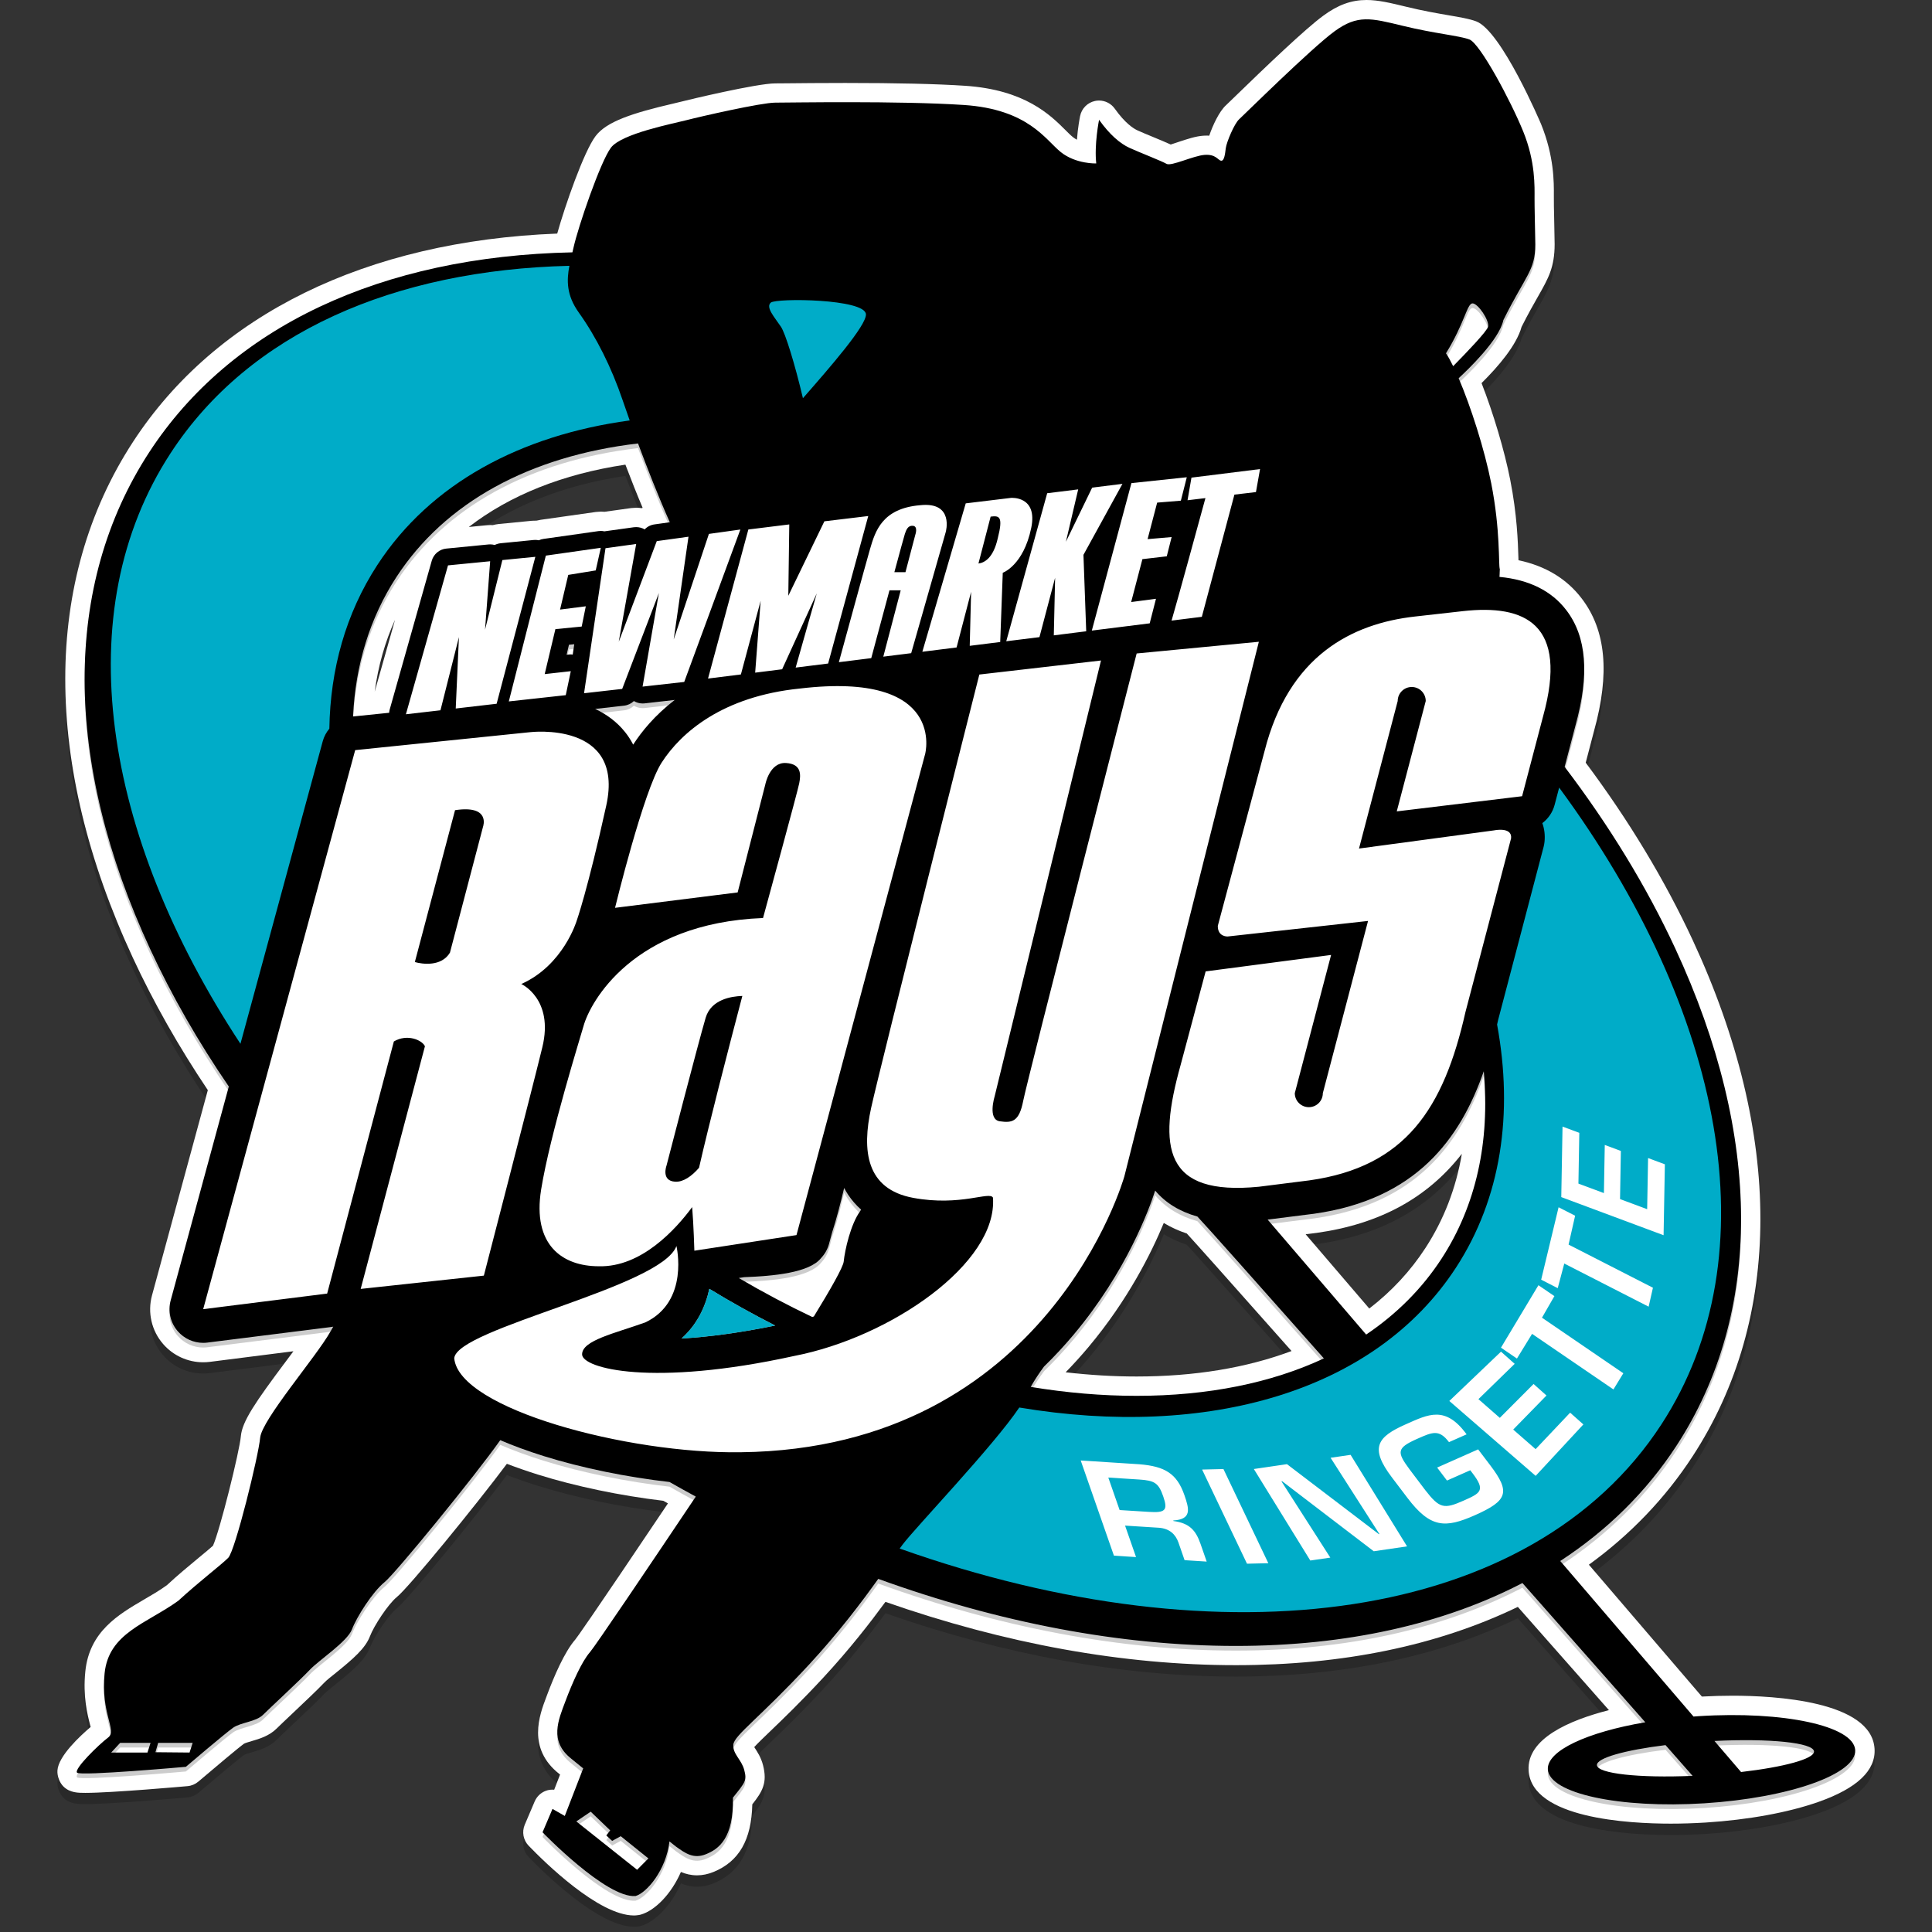 <?xml version="1.0" encoding="utf-8"?>
<!-- Generator: Adobe Illustrator 16.0.0, SVG Export Plug-In . SVG Version: 6.00 Build 0)  -->
<!DOCTYPE svg PUBLIC "-//W3C//DTD SVG 1.1//EN" "http://www.w3.org/Graphics/SVG/1.1/DTD/svg11.dtd">
<svg version="1.1" xmlns="http://www.w3.org/2000/svg" xmlns:xlink="http://www.w3.org/1999/xlink" x="0px" y="0px" width="72px"
	 height="72px" viewBox="0 0 72 72" enable-background="new 0 0 72 72" xml:space="preserve">
<rect x="0" y="0" width="72" height="72" fill="#333333" stroke="none"/>
<g id="Layer_1">
	<path opacity="0.2" d="M23.626,71.803c-1.317,0-3.337-1.989-3.925-2.599c-0.201-0.208-0.258-0.516-0.145-0.782l0.371-0.871
		c0.081-0.188,0.238-0.335,0.433-0.4c0.075-0.025,0.152-0.037,0.229-0.037c0.021,0,0.043,0.001,0.064,0.003l0.219-0.566
		c-0.011-0.009-0.021-0.017-0.031-0.024c-1.206-0.953-0.736-2.194-0.483-2.861l0.035-0.094c0.256-0.683,0.645-1.593,1.047-2.053
		c0.059-0.072,0.5-0.676,3.452-5.073c-0.058-0.032-0.115-0.064-0.172-0.097c-1.615-0.192-3.27-0.538-4.674-0.977
		c-0.407-0.128-0.794-0.263-1.156-0.401c-1.156,1.544-3.647,4.598-4.103,4.967c-0.319,0.259-0.851,1.068-1.001,1.462
		c-0.171,0.449-0.63,0.845-1.261,1.354c-0.188,0.151-0.359,0.285-0.455,0.387c-0.209,0.224-0.751,0.736-1.193,1.154
		c-0.252,0.238-0.47,0.444-0.566,0.54c-0.277,0.277-0.64,0.384-0.931,0.469c-0.096,0.028-0.241,0.071-0.285,0.097
		c-0.17,0.118-1.099,0.898-1.703,1.413c-0.114,0.097-0.255,0.156-0.403,0.169c-0.115,0.011-2.831,0.251-3.805,0.251
		c-0.271,0-0.579,0-0.819-0.237c-0.149-0.147-0.239-0.394-0.224-0.604c0.038-0.533,0.842-1.279,1.237-1.615
		c-0.007-0.027-0.015-0.056-0.023-0.087c-0.101-0.396-0.269-1.059-0.175-1.984c0.151-1.487,1.231-2.118,2.184-2.676
		c0.285-0.166,0.578-0.336,0.856-0.537c0.38-0.355,0.834-0.731,1.196-1.031c0.221-0.183,0.405-0.333,0.521-0.439
		c0.255-0.563,0.989-3.515,1.039-4.081c0.048-0.557,0.549-1.279,1.681-2.794c0.093-0.125,0.187-0.25,0.278-0.373l-3.117,0.396
		c-0.081,0.01-0.164,0.015-0.247,0.015c-0.573,0-1.117-0.248-1.492-0.681c-0.432-0.496-0.587-1.175-0.414-1.813l2.08-7.648
		c-1.085-1.617-2.025-3.275-2.794-4.933c-3.362-7.24-3.358-14.07,0.009-19.231c3.09-4.737,8.69-7.48,15.806-7.757
		c0.288-1.031,0.99-3.048,1.427-3.63c0.41-0.547,1.377-0.861,2.91-1.218l0.295-0.071c0.217-0.057,2.802-0.678,3.494-0.678
		l0.429-0.003c0.48-0.005,1.27-0.013,2.177-0.013c1.91,0,3.413,0.035,4.467,0.105c2.236,0.148,3.181,1.092,3.746,1.656
		c0.099,0.099,0.186,0.188,0.272,0.256c0.047,0.038,0.098,0.07,0.151,0.098c0.034-0.45,0.105-0.817,0.118-0.881
		c0.057-0.282,0.274-0.503,0.556-0.563c0.051-0.011,0.101-0.016,0.15-0.016c0.23,0,0.45,0.111,0.587,0.304
		c0.385,0.542,0.695,0.739,0.846,0.808c0.142,0.065,0.37,0.16,0.599,0.254c0.235,0.097,0.471,0.197,0.64,0.273
		c0.081-0.024,0.194-0.065,0.313-0.104c0.306-0.101,0.622-0.206,0.904-0.225c0.016-0.001,0.104-0.004,0.12-0.004
		c0.034,0,0.066,0.001,0.098,0.003c0.133-0.393,0.374-0.904,0.622-1.132c0.034-0.031,0.136-0.13,0.286-0.276
		c1.207-1.172,2.678-2.579,3.338-3.06c0.553-0.403,1.052-0.583,1.615-0.583c0.444,0,0.9,0.111,1.477,0.251
		c0.638,0.156,1.155,0.244,1.571,0.316c0.455,0.078,0.784,0.134,1.037,0.228c0.943,0.349,2.408,3.799,2.422,3.834
		c0.484,1.195,0.478,2.154,0.475,2.67c-0.001,0.314,0.003,0.485,0.009,0.73l0.02,1.073c0,0.861-0.236,1.275-0.628,1.962
		c-0.16,0.281-0.36,0.632-0.604,1.117c-0.188,0.679-0.852,1.463-1.492,2.096c0.439,1.125,0.854,2.512,1.068,3.602
		c0.257,1.306,0.288,2.336,0.305,2.89c0.001,0.04,0.002,0.076,0.003,0.109c1.009,0.213,1.802,0.693,2.363,1.434
		c0.898,1.18,1.047,2.789,0.455,4.92l-0.312,1.191c1.609,2.154,2.951,4.38,3.991,6.621c3.362,7.24,3.358,14.069-0.01,19.231
		c-1.015,1.558-2.313,2.912-3.863,4.037l4.211,4.914c0.39-0.021,0.771-0.032,1.142-0.032c1.554,0,5.18,0.193,5.293,1.976
		c0.052,0.807-0.649,1.474-2.083,1.979c-1.123,0.397-2.619,0.671-4.213,0.772c-0.445,0.027-0.879,0.041-1.298,0.041l0,0
		c-1.556,0-5.185-0.192-5.298-1.977c-0.075-1.191,1.517-1.876,2.993-2.253l-3.395-3.848c-2.988,1.442-6.52,2.172-10.509,2.172
		c-4.19,0-8.581-0.793-13.058-2.359c-0.557,0.76-1.333,1.763-2.321,2.829c-0.843,0.909-1.497,1.536-1.974,1.994
		c-0.228,0.219-0.461,0.442-0.595,0.589c0.005,0.007,0.009,0.014,0.014,0.021c0.101,0.153,0.238,0.362,0.313,0.649
		c0.171,0.664-0.021,0.984-0.399,1.464c-0.03,1.327-0.495,2.132-1.45,2.521c-0.203,0.082-0.408,0.124-0.609,0.124
		c-0.224,0-0.423-0.05-0.601-0.125c-0.358,0.822-0.966,1.438-1.494,1.588c-0.046,0.013-0.093,0.021-0.141,0.025
		C23.722,71.8,23.646,71.803,23.626,71.803z M39.714,51.56c0.898,0.104,1.784,0.157,2.644,0.157c2.15,0,4.089-0.319,5.774-0.949
		c-2.543-2.87-3.546-3.989-3.903-4.38c-0.312-0.104-0.599-0.234-0.858-0.393c-0.46,1.113-1.333,2.867-2.803,4.621
		C40.296,50.939,40.01,51.256,39.714,51.56z M51.029,49.184c0.833-0.642,1.534-1.397,2.091-2.253
		c0.687-1.055,1.141-2.229,1.359-3.513c-1.281,1.648-3.072,2.619-5.411,2.947c0.005-0.001,0.006-0.001,0.006-0.001
		c-0.007,0-0.416,0.053-0.416,0.053L51.029,49.184z M14.722,23.516c-0.376,0.831-0.629,1.727-0.758,2.68L14.722,23.516z
		 M23.307,17.735c-2.331,0.349-4.301,1.137-5.836,2.323l0.665-0.065c0.023-0.002,0.108-0.007,0.132-0.007
		c0.032,0,0.064,0.001,0.097,0.003c0.074-0.02,0.15-0.034,0.227-0.042l1.228-0.12c0.023-0.002,0.164-0.006,0.18-0.006
		c0.05-0.013,0.102-0.023,0.153-0.031l2.05-0.291c0.034-0.005,0.155-0.014,0.189-0.014c0.045,0,0.09,0.002,0.136,0.007l0.997-0.139
		c0.033-0.004,0.152-0.012,0.186-0.012c0.069,0,0.138,0.005,0.206,0.016c0.011-0.005,0.021-0.009,0.032-0.014
		C23.741,18.852,23.527,18.314,23.307,17.735z"/>
	<path fill="#FFFFFF" d="M23.626,71.384c-1.317,0-3.337-1.989-3.925-2.599c-0.201-0.208-0.258-0.516-0.145-0.782l0.371-0.871
		c0.081-0.188,0.238-0.335,0.433-0.4c0.075-0.025,0.152-0.037,0.229-0.037c0.021,0,0.043,0.001,0.064,0.003l0.219-0.566
		c-0.011-0.009-0.021-0.017-0.031-0.024c-1.206-0.953-0.736-2.194-0.483-2.861l0.035-0.094c0.256-0.683,0.645-1.593,1.047-2.053
		c0.059-0.072,0.5-0.676,3.452-5.073c-0.058-0.032-0.115-0.064-0.172-0.097c-1.615-0.192-3.27-0.538-4.674-0.977
		c-0.407-0.128-0.794-0.263-1.156-0.401c-1.156,1.544-3.647,4.598-4.103,4.967c-0.319,0.259-0.851,1.068-1.001,1.462
		c-0.171,0.449-0.63,0.845-1.261,1.354c-0.188,0.151-0.359,0.285-0.455,0.387c-0.209,0.224-0.751,0.736-1.193,1.154
		c-0.252,0.238-0.47,0.444-0.566,0.54c-0.277,0.277-0.64,0.384-0.931,0.469c-0.096,0.028-0.241,0.071-0.285,0.097
		c-0.17,0.118-1.099,0.898-1.703,1.413c-0.114,0.097-0.255,0.156-0.403,0.169c-0.115,0.011-2.831,0.251-3.805,0.251
		c-0.271,0-0.579,0-0.819-0.237c-0.149-0.147-0.239-0.394-0.224-0.604c0.038-0.533,0.842-1.279,1.237-1.615
		c-0.007-0.027-0.015-0.056-0.023-0.087c-0.101-0.396-0.269-1.059-0.175-1.984c0.151-1.487,1.231-2.118,2.184-2.676
		c0.285-0.166,0.578-0.336,0.856-0.537c0.38-0.355,0.834-0.731,1.196-1.031c0.221-0.183,0.405-0.333,0.521-0.439
		c0.255-0.563,0.989-3.515,1.039-4.081c0.048-0.557,0.549-1.279,1.681-2.794c0.093-0.125,0.187-0.25,0.278-0.373l-3.117,0.396
		c-0.081,0.01-0.164,0.015-0.247,0.015c-0.573,0-1.117-0.248-1.492-0.681c-0.432-0.496-0.587-1.175-0.414-1.813l2.08-7.648
		c-1.085-1.617-2.025-3.275-2.794-4.933c-3.362-7.24-3.358-14.07,0.009-19.231c3.09-4.737,8.69-7.48,15.806-7.757
		c0.288-1.031,0.99-3.048,1.427-3.63c0.41-0.547,1.377-0.861,2.91-1.218l0.295-0.071c0.217-0.057,2.802-0.678,3.494-0.678
		l0.429-0.003c0.48-0.005,1.27-0.013,2.177-0.013c1.91,0,3.413,0.035,4.467,0.105c2.236,0.148,3.181,1.092,3.746,1.656
		c0.099,0.099,0.186,0.188,0.272,0.256c0.047,0.038,0.098,0.07,0.151,0.098c0.034-0.45,0.105-0.817,0.118-0.881
		c0.057-0.282,0.274-0.503,0.556-0.563c0.051-0.011,0.101-0.016,0.15-0.016c0.23,0,0.45,0.111,0.587,0.304
		c0.385,0.542,0.695,0.739,0.846,0.808c0.142,0.065,0.37,0.16,0.599,0.254c0.235,0.097,0.471,0.197,0.64,0.273
		c0.081-0.024,0.194-0.065,0.313-0.104c0.306-0.101,0.622-0.206,0.904-0.225c0.016-0.001,0.104-0.004,0.12-0.004
		c0.034,0,0.066,0.001,0.098,0.003c0.133-0.393,0.374-0.904,0.622-1.132c0.034-0.031,0.136-0.13,0.286-0.276
		c1.207-1.172,2.678-2.579,3.338-3.06C49.863,0.18,50.362,0,50.926,0c0.444,0,0.9,0.111,1.477,0.251
		c0.638,0.156,1.155,0.244,1.571,0.316c0.455,0.078,0.784,0.134,1.037,0.228c0.943,0.349,2.408,3.799,2.422,3.834
		c0.484,1.195,0.478,2.154,0.475,2.67c-0.001,0.314,0.003,0.485,0.009,0.73l0.02,1.073c0,0.861-0.236,1.275-0.628,1.962
		c-0.16,0.281-0.36,0.632-0.604,1.117c-0.188,0.679-0.852,1.463-1.492,2.096c0.439,1.125,0.854,2.512,1.068,3.602
		c0.257,1.306,0.288,2.336,0.305,2.89c0.001,0.04,0.002,0.076,0.003,0.109c1.009,0.213,1.802,0.693,2.363,1.434
		c0.898,1.18,1.047,2.789,0.455,4.92l-0.312,1.191c1.609,2.154,2.951,4.38,3.991,6.621c3.362,7.24,3.358,14.069-0.01,19.231
		c-1.015,1.558-2.313,2.912-3.863,4.037l4.211,4.914c0.39-0.021,0.771-0.032,1.142-0.032c1.554,0,5.18,0.193,5.293,1.976
		c0.052,0.807-0.649,1.474-2.083,1.979c-1.123,0.397-2.619,0.671-4.213,0.772c-0.445,0.027-0.879,0.041-1.298,0.041l0,0
		c-1.556,0-5.185-0.192-5.298-1.977c-0.075-1.191,1.517-1.876,2.993-2.253l-3.395-3.848c-2.988,1.442-6.52,2.172-10.509,2.172
		c-4.19,0-8.581-0.793-13.058-2.359c-0.557,0.76-1.333,1.763-2.321,2.829c-0.843,0.909-1.497,1.536-1.974,1.994
		c-0.228,0.219-0.461,0.442-0.595,0.589c0.005,0.007,0.009,0.014,0.014,0.021c0.101,0.153,0.238,0.362,0.313,0.649
		c0.171,0.664-0.021,0.984-0.399,1.464c-0.03,1.327-0.495,2.132-1.45,2.521c-0.203,0.082-0.408,0.124-0.609,0.124
		c-0.224,0-0.423-0.05-0.601-0.125c-0.358,0.822-0.966,1.438-1.494,1.588c-0.046,0.013-0.093,0.021-0.141,0.025
		C23.722,71.381,23.646,71.384,23.626,71.384z M39.714,51.141c0.898,0.104,1.784,0.157,2.644,0.157c2.15,0,4.089-0.319,5.774-0.949
		c-2.543-2.87-3.546-3.989-3.903-4.38c-0.312-0.104-0.599-0.234-0.858-0.393c-0.46,1.113-1.333,2.867-2.803,4.621
		C40.296,50.521,40.01,50.837,39.714,51.141z M51.029,48.765c0.833-0.642,1.534-1.397,2.091-2.253
		c0.687-1.055,1.141-2.229,1.359-3.513c-1.281,1.648-3.072,2.619-5.411,2.947c0.005-0.001,0.006-0.001,0.006-0.001
		c-0.007,0-0.416,0.053-0.416,0.053L51.029,48.765z M14.722,23.097c-0.376,0.831-0.629,1.727-0.758,2.68L14.722,23.097z
		 M23.307,17.316c-2.331,0.349-4.301,1.137-5.836,2.323l0.665-0.065c0.023-0.002,0.108-0.007,0.132-0.007
		c0.032,0,0.064,0.001,0.097,0.003c0.074-0.02,0.15-0.034,0.227-0.042l1.228-0.12c0.023-0.002,0.164-0.006,0.18-0.006
		c0.05-0.013,0.102-0.023,0.153-0.031l2.05-0.291c0.034-0.005,0.155-0.014,0.189-0.014c0.045,0,0.09,0.002,0.136,0.007l0.997-0.139
		c0.033-0.004,0.152-0.012,0.186-0.012c0.069,0,0.138,0.005,0.206,0.016c0.011-0.005,0.021-0.009,0.032-0.014
		C23.741,18.433,23.527,17.895,23.307,17.316z"/>
	<path opacity="0.2" d="M63.311,64.13c-0.066,0.004-0.133,0.009-0.198,0.015l-4.967-5.797c1.751-1.143,3.212-2.579,4.328-4.291
		c3.228-4.946,3.213-11.528-0.041-18.535c-1.074-2.314-2.464-4.586-4.123-6.77l0.403-1.539c0.527-1.899,0.418-3.303-0.335-4.292
		c-0.551-0.726-1.392-1.144-2.499-1.248c0.006-0.094,0.012-0.189,0.015-0.285c-0.058-0.174,0.029-1.423-0.319-3.196
		c-0.253-1.283-0.764-2.869-1.215-3.923c0.322-0.297,1.513-1.426,1.665-2.164c0.829-1.671,1.191-1.845,1.191-2.818
		c-0.014-1.017-0.029-1.279-0.029-1.714c0-0.436,0.044-1.351-0.421-2.499C56.3,3.925,55.153,1.79,54.761,1.645
		c-0.392-0.145-1.293-0.218-2.484-0.509c-1.191-0.29-1.686-0.421-2.542,0.204c-0.858,0.625-3.385,3.124-3.56,3.283
		c-0.174,0.16-0.465,0.843-0.494,1.076c-0.028,0.232-0.059,0.479-0.174,0.464c-0.117-0.014-0.189-0.247-0.611-0.217
		c-0.421,0.029-1.249,0.436-1.423,0.334c-0.175-0.102-1.032-0.436-1.381-0.596c-0.349-0.16-0.741-0.494-1.133-1.046
		c0,0-0.188,0.944-0.102,1.627c0,0-0.756,0.03-1.322-0.421c-0.567-0.451-1.205-1.598-3.618-1.758
		c-2.412-0.16-6.502-0.087-7.025-0.087s-2.812,0.523-3.313,0.654c-0.501,0.13-2.419,0.501-2.811,1.024
		c-0.393,0.523-1.221,2.942-1.395,3.726c-0.013,0.059-0.026,0.118-0.041,0.175c-7.14,0.149-12.725,2.78-15.77,7.448
		C2.336,21.972,2.352,28.554,5.604,35.56c0.804,1.732,1.785,3.441,2.923,5.106l-2.167,7.968c-0.11,0.403-0.011,0.836,0.264,1.151
		c0.24,0.277,0.586,0.433,0.948,0.433c0.052,0,0.104-0.003,0.157-0.01l4.62-0.581c0.023-0.003,0.046-0.009,0.069-0.013
		c-0.042,0.071-0.079,0.137-0.109,0.191c-0.523,0.93-2.557,3.283-2.615,3.951c-0.059,0.668-0.93,4.214-1.191,4.475
		c-0.262,0.262-1.075,0.879-1.86,1.599c-1.177,0.85-2.593,1.198-2.746,2.702c-0.153,1.503,0.479,2.136,0.13,2.396
		c-0.349,0.263-1.286,1.178-1.155,1.309c0.131,0.13,4.054-0.219,4.054-0.219s1.482-1.264,1.765-1.46
		c0.284-0.196,0.85-0.218,1.112-0.479s1.417-1.329,1.743-1.678s1.395-1.046,1.569-1.504s0.763-1.395,1.22-1.765
		c0.408-0.331,3.37-3.958,4.307-5.287c0.481,0.207,1.019,0.404,1.62,0.593c1.439,0.449,3.1,0.785,4.688,0.966
		c0.325,0.186,0.652,0.366,0.979,0.544c-1.733,2.584-3.753,5.58-3.945,5.799c-0.305,0.349-0.654,1.134-0.915,1.831
		c-0.262,0.697-0.61,1.481,0.218,2.136c0.116,0.091,0.269,0.216,0.446,0.363l-0.686,1.772l-0.458-0.262l-0.371,0.871
		c0,0,2.375,2.463,3.465,2.376c0.417-0.119,1.14-0.964,1.265-2.036c0.107,0.088,0.187,0.151,0.231,0.184
		c0.363,0.262,0.668,0.48,1.133,0.291c0.464-0.189,1.031-0.581,1.002-2.107c0.465-0.58,0.523-0.638,0.421-1.03
		s-0.436-0.596-0.407-0.944s0.987-1.003,2.818-2.979c1.112-1.201,1.966-2.336,2.583-3.199c4.513,1.636,9.045,2.499,13.325,2.499
		c4.116,0,7.735-0.811,10.682-2.344c1.756,1.987,3.373,3.821,4.579,5.189c-2.163,0.367-3.676,1.061-3.632,1.758
		c0.057,0.896,2.667,1.461,5.831,1.262c3.162-0.2,5.681-1.09,5.623-1.987C69.083,64.495,66.474,63.93,63.311,64.13z M5.495,65.485
		H4.144l0.334-0.36h1.133L5.495,65.485z M7.064,65.485l-1.271-0.012l0.102-0.349H7.18L7.064,65.485z M23.743,69.854l-2.266-1.802
		l0.537-0.363l0.726,0.697l-0.145,0.189l0.218,0.203l0.32-0.175l1.031,0.828L23.743,69.854z M23.258,26.472
		c0.14-0.016,0.268-0.078,0.365-0.172c0.097,0.058,0.209,0.09,0.324,0.09c0.023,0,0.047-0.001,0.071-0.003l1.128-0.128
		c-0.752,0.577-1.242,1.189-1.543,1.656c-0.002,0.003-0.004,0.007-0.006,0.01c-0.096-0.188-0.204-0.347-0.311-0.479
		c-0.287-0.357-0.661-0.643-1.106-0.852L23.258,26.472z M21.117,24.573l0.088-0.372l0.196-0.02l-0.057,0.386
		c-0.024-0.003-0.048-0.007-0.073-0.007c-0.023,0-0.046,0.001-0.07,0.004L21.117,24.573z M27.533,47.801l0.199-0.031
		c1.078-0.041,2.43-0.159,2.868-0.713c0.138-0.147,0.243-0.327,0.297-0.53l0.11-0.41c0.174-0.533,0.334-1.165,0.453-1.672
		c0.045,0.086,0.093,0.169,0.146,0.249c0.139,0.21,0.302,0.394,0.485,0.558c-0.013,0.025-0.025,0.048-0.039,0.064
		c-0.349,0.48-0.566,1.438-0.61,1.875c-0.021,0.206-0.501,1.049-1.112,2.044c-0.02,0.007-0.04,0.013-0.06,0.019
		C29.348,48.814,28.434,48.33,27.533,47.801z M48.969,45.407c3.802-0.533,5.448-2.789,6.327-5.31
		c0.236,2.619-0.287,5.006-1.572,6.98c-0.729,1.12-1.676,2.067-2.811,2.831l-3.672-4.284C47.737,45.562,48.964,45.408,48.969,45.407
		z M38.908,51.101c0.412-0.4,0.78-0.802,1.107-1.192c1.967-2.347,2.815-4.681,3.035-5.365c0.387,0.461,0.916,0.782,1.574,0.968
		c0.351,0.371,2.248,2.504,4.713,5.286c-1.957,0.914-4.316,1.395-6.98,1.395c-1.289,0-2.609-0.113-3.945-0.333
		C38.563,51.591,38.732,51.338,38.908,51.101z M54.877,11.48c0.203,0,0.625,0.625,0.581,0.865c-0.028,0.157-0.783,0.946-1.303,1.475
		c-0.096-0.196-0.186-0.361-0.267-0.479C54.586,12.207,54.674,11.48,54.877,11.48z M24.962,19.637l-0.572,0.08
		c-0.142,0.019-0.27,0.086-0.365,0.186c-0.096-0.056-0.205-0.085-0.316-0.085c-0.028,0-0.057,0.001-0.086,0.005l-1.1,0.153
		c-0.043-0.009-0.087-0.015-0.132-0.015c-0.029,0-0.059,0.002-0.088,0.006l-2.049,0.291c-0.061,0.009-0.12,0.026-0.174,0.051
		c-0.042-0.008-0.086-0.014-0.13-0.014c-0.021,0-0.041,0.001-0.062,0.003l-1.228,0.121c-0.08,0.008-0.155,0.031-0.224,0.065
		c-0.055-0.015-0.112-0.023-0.17-0.023c-0.021,0-0.041,0.001-0.062,0.003l-1.571,0.154c-0.257,0.025-0.473,0.206-0.543,0.454
		l-1.569,5.55c-0.011,0.038-0.015,0.077-0.018,0.115l-1.346,0.138c0.089-1.919,0.628-3.679,1.616-5.196
		c1.809-2.778,4.958-4.504,9.004-4.979C24.112,17.597,24.533,18.677,24.962,19.637z M59.513,65.956
		c-0.017-0.266,1.045-0.561,2.556-0.747c0.43,0.488,0.772,0.876,1.009,1.146C61.087,66.439,59.532,66.274,59.513,65.956z
		 M64.884,66.212l-0.991-1.157c2.061-0.102,3.688,0.064,3.71,0.39C67.62,65.721,66.48,66.027,64.884,66.212z"/>
</g>
<g id="Layer_1_copy">
	<g>
		<path d="M63.311,63.956c-0.066,0.004-0.133,0.009-0.198,0.015l-4.967-5.797c1.751-1.143,3.212-2.579,4.328-4.291
			c3.228-4.946,3.213-11.528-0.041-18.535c-1.074-2.314-2.464-4.586-4.123-6.77l0.403-1.539c0.527-1.899,0.418-3.303-0.335-4.292
			c-0.551-0.726-1.392-1.144-2.499-1.248c0.006-0.094,0.012-0.189,0.015-0.285c-0.058-0.174,0.029-1.423-0.319-3.196
			c-0.253-1.283-0.764-2.869-1.215-3.923c0.322-0.297,1.513-1.426,1.665-2.164c0.829-1.671,1.191-1.845,1.191-2.818
			c-0.014-1.017-0.029-1.279-0.029-1.714c0-0.436,0.044-1.351-0.421-2.499c-0.466-1.148-1.612-3.284-2.005-3.429
			c-0.392-0.145-1.293-0.218-2.484-0.509c-1.191-0.29-1.686-0.421-2.542,0.204c-0.858,0.625-3.385,3.124-3.56,3.283
			c-0.174,0.16-0.465,0.843-0.494,1.076c-0.028,0.232-0.059,0.479-0.174,0.464c-0.117-0.014-0.189-0.247-0.611-0.217
			c-0.421,0.029-1.249,0.436-1.423,0.334C43.298,6.003,42.44,5.67,42.092,5.51c-0.349-0.16-0.741-0.494-1.133-1.046
			c0,0-0.188,0.944-0.102,1.627c0,0-0.756,0.03-1.322-0.421c-0.567-0.451-1.205-1.598-3.618-1.758
			c-2.412-0.16-6.502-0.087-7.025-0.087s-2.812,0.523-3.313,0.654c-0.501,0.13-2.419,0.501-2.811,1.024
			c-0.393,0.523-1.221,2.942-1.395,3.726c-0.013,0.059-0.026,0.118-0.041,0.175c-7.14,0.149-12.725,2.78-15.77,7.448
			C2.336,21.798,2.352,28.38,5.604,35.386c0.804,1.732,1.785,3.441,2.923,5.106L6.361,48.46c-0.11,0.403-0.011,0.836,0.264,1.151
			c0.24,0.277,0.586,0.433,0.948,0.433c0.052,0,0.104-0.003,0.157-0.01l4.62-0.581c0.023-0.003,0.046-0.009,0.069-0.013
			c-0.042,0.071-0.079,0.137-0.109,0.191c-0.523,0.93-2.557,3.283-2.615,3.951c-0.059,0.668-0.93,4.214-1.191,4.475
			c-0.262,0.262-1.075,0.879-1.86,1.599c-1.177,0.85-2.593,1.198-2.746,2.702c-0.153,1.503,0.479,2.136,0.13,2.396
			c-0.349,0.263-1.286,1.178-1.155,1.309c0.131,0.13,4.054-0.219,4.054-0.219s1.482-1.264,1.765-1.46
			c0.284-0.196,0.85-0.218,1.112-0.479s1.417-1.329,1.743-1.678s1.395-1.046,1.569-1.504s0.763-1.395,1.22-1.765
			c0.408-0.331,3.37-3.958,4.307-5.287c0.481,0.207,1.019,0.404,1.62,0.593c1.439,0.449,3.1,0.785,4.688,0.966
			c0.325,0.186,0.652,0.366,0.979,0.544c-1.733,2.584-3.753,5.58-3.945,5.799c-0.305,0.349-0.654,1.134-0.915,1.831
			c-0.262,0.697-0.61,1.481,0.218,2.136c0.116,0.091,0.269,0.216,0.446,0.363l-0.686,1.772l-0.458-0.262l-0.371,0.871
			c0,0,2.375,2.463,3.465,2.376c0.417-0.119,1.14-0.964,1.265-2.036c0.107,0.088,0.187,0.151,0.231,0.184
			c0.363,0.262,0.668,0.48,1.133,0.291c0.464-0.189,1.031-0.581,1.002-2.107c0.465-0.58,0.523-0.638,0.421-1.03
			s-0.436-0.596-0.407-0.944s0.987-1.003,2.818-2.979c1.112-1.201,1.966-2.336,2.583-3.199c4.513,1.636,9.045,2.499,13.325,2.499
			c4.116,0,7.735-0.811,10.682-2.344c1.756,1.987,3.373,3.821,4.579,5.189c-2.163,0.367-3.676,1.061-3.632,1.758
			c0.057,0.896,2.667,1.461,5.831,1.262c3.162-0.2,5.681-1.09,5.623-1.987C69.083,64.321,66.474,63.756,63.311,63.956z
			 M5.495,65.312H4.144l0.334-0.36h1.133L5.495,65.312z M7.064,65.312L5.793,65.3l0.102-0.349H7.18L7.064,65.312z M23.743,69.681
			l-2.266-1.802l0.537-0.363l0.726,0.697l-0.145,0.189l0.218,0.203l0.32-0.175l1.031,0.828L23.743,69.681z M53.724,46.904
			c-0.729,1.12-1.676,2.067-2.811,2.831l-3.672-4.284c0.496-0.063,1.723-0.217,1.728-0.218c3.802-0.533,5.448-2.789,6.327-5.31
			C55.532,42.543,55.009,44.93,53.724,46.904z M38.908,50.927c0.412-0.4,0.78-0.802,1.107-1.192
			c1.967-2.347,2.815-4.681,3.035-5.365c0.387,0.461,0.916,0.782,1.574,0.968c0.351,0.371,2.248,2.504,4.713,5.286
			c-1.957,0.914-4.316,1.395-6.98,1.395c-1.289,0-2.609-0.113-3.945-0.333C38.563,51.417,38.732,51.164,38.908,50.927z
			 M32.052,45.142c-0.349,0.48-0.566,1.438-0.61,1.875c-0.021,0.206-0.501,1.049-1.112,2.044c-0.02,0.007-0.04,0.013-0.06,0.019
			c-0.922-0.438-1.836-0.923-2.738-1.452l0.199-0.031c1.078-0.041,2.43-0.159,2.868-0.713c0.138-0.147,0.243-0.327,0.297-0.53
			l0.11-0.41c0.174-0.533,0.334-1.165,0.453-1.672c0.045,0.086,0.093,0.169,0.146,0.249c0.139,0.21,0.302,0.394,0.485,0.558
			C32.078,45.103,32.065,45.125,32.052,45.142z M26.435,48.031c0.811,0.495,1.63,0.95,2.454,1.368
			c-1.261,0.259-2.447,0.424-3.491,0.483C25.987,49.357,26.294,48.687,26.435,48.031z M21.401,24.008l-0.057,0.386
			c-0.024-0.003-0.048-0.007-0.073-0.007c-0.023,0-0.046,0.001-0.07,0.004l-0.085,0.009l0.088-0.372L21.401,24.008z M24.962,19.463
			l-0.572,0.08c-0.142,0.019-0.27,0.086-0.365,0.186c-0.096-0.056-0.205-0.085-0.316-0.085c-0.028,0-0.057,0.001-0.086,0.005
			l-1.1,0.153c-0.043-0.009-0.087-0.015-0.132-0.015c-0.029,0-0.059,0.002-0.088,0.006l-2.049,0.291
			c-0.061,0.009-0.12,0.026-0.174,0.051c-0.042-0.008-0.086-0.014-0.13-0.014c-0.021,0-0.041,0.001-0.062,0.003l-1.228,0.121
			c-0.08,0.008-0.155,0.031-0.224,0.065c-0.055-0.015-0.112-0.023-0.17-0.023c-0.021,0-0.041,0.001-0.062,0.003l-1.571,0.154
			c-0.257,0.025-0.473,0.206-0.543,0.454l-1.569,5.55c-0.011,0.038-0.015,0.077-0.018,0.115l-1.346,0.138
			c0.089-1.919,0.628-3.679,1.616-5.196c1.809-2.778,4.958-4.504,9.004-4.979C24.112,17.423,24.533,18.503,24.962,19.463z
			 M23.258,26.298c0.14-0.016,0.268-0.078,0.365-0.172c0.097,0.058,0.209,0.09,0.324,0.09c0.023,0,0.047-0.001,0.071-0.003
			l1.128-0.128c-0.752,0.577-1.242,1.189-1.543,1.656c-0.002,0.003-0.004,0.007-0.006,0.01c-0.096-0.188-0.204-0.347-0.311-0.479
			c-0.287-0.357-0.661-0.643-1.106-0.852L23.258,26.298z M54.877,11.306c0.203,0,0.625,0.625,0.581,0.865
			c-0.028,0.157-0.783,0.946-1.303,1.475c-0.096-0.196-0.186-0.361-0.267-0.479C54.586,12.033,54.674,11.306,54.877,11.306z
			 M59.513,65.782c-0.017-0.266,1.045-0.561,2.556-0.747c0.43,0.488,0.772,0.876,1.009,1.146
			C61.087,66.266,59.532,66.101,59.513,65.782z M64.884,66.038l-0.991-1.157c2.061-0.102,3.688,0.064,3.71,0.39
			C67.62,65.547,66.48,65.854,64.884,66.038z"/>
		<path fill="#00ACC8" d="M12.027,27.626L8.961,38.899C3.817,31.074,2.51,22.793,6.356,16.89c2.937-4.507,8.354-6.827,14.864-6.984
			c-0.105,0.544-0.113,1.094,0.35,1.742c0.654,0.915,1.22,2.048,1.635,3.269c0.061,0.18,0.151,0.439,0.262,0.752
			c-4.055,0.549-7.423,2.344-9.403,5.384c-1.178,1.808-1.755,3.887-1.79,6.103C12.161,27.29,12.075,27.449,12.027,27.626z
			 M32.271,11.713c-0.029-0.581-3.341-0.61-3.545-0.436s0.145,0.552,0.378,0.901c0.164,0.245,0.514,1.37,0.819,2.662
			C30.927,13.694,32.291,12.131,32.271,11.713z M33.529,57.71c0.038-0.053,0.074-0.102,0.107-0.146
			c0.471-0.629,3.39-3.681,4.35-5.11c6.995,1.17,13.249-0.572,16.273-5.212c1.69-2.595,2.143-5.748,1.533-9.062
			c0.013-0.056,0.026-0.112,0.039-0.17l1.695-6.452c0.016-0.063,0.027-0.126,0.034-0.191c0.024-0.243-0.004-0.478-0.082-0.692
			c0.221-0.167,0.386-0.404,0.459-0.684l0.168-0.639c6.126,8.316,7.938,17.397,3.807,23.736
			C57.091,60.489,45.58,61.992,33.529,57.71z M26.435,48.031c-0.141,0.655-0.448,1.326-1.038,1.852
			c1.044-0.06,2.23-0.225,3.491-0.483C28.065,48.981,27.246,48.526,26.435,48.031z"/>
		<path fill="#FFFFFF" d="M43.731,56.684l-0.007-0.02c0.696-0.043,0.597-0.424,0.414-0.949c-0.281-0.803-0.727-1.067-1.672-1.146
			l-2.191-0.141l1.238,3.547l0.824,0.053l-0.409-1.173l1.265,0.08c0.396,0.031,0.617,0.248,0.723,0.546l0.23,0.662l0.824,0.053
			l-0.231-0.663C44.564,57.032,44.33,56.764,43.731,56.684z M42.813,56.343l-1.088-0.068l-0.422-1.211l1.146,0.073
			c0.588,0.037,0.729,0.134,0.903,0.635C43.533,56.292,43.42,56.382,42.813,56.343z M45.594,54.747l1.673,3.509l-0.795,0.019
			l-1.673-3.509L45.594,54.747z M50.333,54.218l2.104,3.411l-1.241,0.182l-3.414-2.61l-0.026,0.005l1.821,2.842l-0.746,0.108
			l-2.104-3.41l1.235-0.181l3.424,2.608l0.021-0.003l-1.82-2.843L50.333,54.218z M54.965,56.468
			c-1.103,0.488-1.657,0.485-2.514-0.646l-0.58-0.765c-0.843-1.113-0.541-1.509,0.524-1.98c0.841-0.373,1.471-0.705,2.261,0.377
			L54,53.744c-0.371-0.489-0.616-0.375-1.189-0.121c-0.771,0.343-0.758,0.491-0.277,1.141l0.579,0.766
			c0.539,0.695,0.702,0.717,1.438,0.391c0.629-0.278,0.813-0.377,0.333-1.009l-0.091-0.12l-0.868,0.384l-0.367-0.484l1.528-0.678
			l0.459,0.604C56.293,55.606,56.19,55.925,54.965,56.468z M57.23,55.001l-3.218-2.791l1.926-1.838l0.51,0.454l-1.351,1.316
			l0.797,0.697l1.258-1.262l0.481,0.429l-1.24,1.27l0.835,0.729l1.286-1.359l0.494,0.438L57.23,55.001z M56.532,50.629l-0.595-0.406
			l1.396-2.327l0.595,0.406l-0.463,0.804l3.032,2.071l-0.369,0.603l-3.032-2.071L56.532,50.629z M58.052,48.006l-0.617-0.316
			l0.649-2.699l0.616,0.315l-0.244,1.076L61.6,47.99l-0.16,0.706l-3.144-1.608L58.052,48.006z M61.997,46.033l-3.813-1.421
			l0.047-2.628l0.625,0.233l-0.033,1.892l0.95,0.354l0.032-1.795l0.6,0.224l-0.031,1.794l1.011,0.377l0.034-1.906l0.626,0.233
			L61.997,46.033z M13.442,48.034l4.59-0.495c0,0,1.788-6.896,2.18-8.514c0.436-1.801-0.785-2.354-0.785-2.354
			c1.569-0.697,2.063-2.353,2.063-2.353s0.406-1.133,1.104-4.3c0.697-3.167-2.848-2.731-2.848-2.731l-6.509,0.668L7.572,48.789
			l4.62-0.581l2.486-9.396c0.496-0.294,1.051-0.054,1.158,0.179L13.442,48.034z M18.003,30.803l-1.235,4.7
			c-0.319,0.53-1.031,0.429-1.308,0.35l1.498-5.66C18.294,29.99,18.003,30.803,18.003,30.803z M29.807,25.66
			c-2.876,0.291-4.424,1.634-5.15,2.761c-0.677,1.048-1.736,5.411-1.736,5.411l4.569-0.574l1.031-4.024c0,0,0.16-0.835,0.77-0.799
			c0.595,0.036,0.552,0.45,0.494,0.756c-0.054,0.284-1.196,4.463-1.349,5.021c-4.865,0.188-6.446,3.154-6.686,4.014
			c-0.104,0.374-1.25,4.04-1.583,6.103s0.784,2.861,2.15,2.861c1.59,0.042,2.875-1.388,3.478-2.205
			c0.055,0.667,0.082,1.625,0.082,1.625l3.806-0.582l4.794-17.927C34.478,28.101,35.299,25.006,29.807,25.66z M26.051,43.52
			c-0.274,0.318-0.59,0.535-0.885,0.519c-0.538-0.028-0.328-0.596-0.328-0.596s1.177-4.554,1.46-5.514
			c0.201-0.68,0.948-0.8,1.367-0.813C27.123,39.179,26.423,41.885,26.051,43.52z M16.928,50.619
			c0.087-1.118,7.729-2.644,8.281-4.184c0,0,0.494,2.063-1.162,2.848c-1.134,0.407-2.354,0.668-2.354,1.19
			c0,0.523,2.615,1.221,7.903,0.06c3.604-0.698,7.585-3.459,7.409-5.899c-0.116-0.254-1.206,0.334-2.971,0.007
			c-1.765-0.326-1.918-1.765-1.569-3.355c0.349-1.591,4.032-16.148,4.032-16.148l4.534-0.523l-3.967,16.257
			c0,0-0.262,0.851,0.196,0.915c0.458,0.065,0.72,0.021,0.872-0.762c0.152-0.785,4.228-16.672,4.228-16.672l4.554-0.436
			l-5.011,19.918c0,0-2.833,10.155-14.297,10.286C23.4,54.187,17.103,52.508,16.928,50.619z M57.504,26.704l-0.78,2.969
			l-4.671,0.565l1.08-4.113c0-0.289-0.234-0.523-0.522-0.523c-0.289,0-0.523,0.234-0.523,0.523l-1.442,5.498l1.084-0.146
			l3.933-0.529c0,0,0.697-0.152,0.651,0.292l-1.7,6.472c-0.811,3.594-2.228,5.773-5.818,6.277l-1.88,0.237
			c-3.538,0.347-3.78-1.448-2.919-4.533l0.934-3.492l4.675-0.613l-1.353,5.151c0,0.289,0.235,0.522,0.523,0.522
			c0.289,0,0.522-0.233,0.522-0.522l1.685-6.418l-1.076,0.119L45.753,34.9c0,0-0.374,0.022-0.369-0.396l1.741-6.508
			c0.901-3.556,3.245-4.755,5.608-5.02l1.779-0.2C56.83,22.516,58.464,23.241,57.504,26.704z M34.286,18.828
			c-1.405,0.12-1.667,0.959-1.863,1.635c-0.167,0.577-0.939,3.405-1.161,4.215l1.207-0.151c0.104-0.386,0.4-1.492,0.679-2.528h0.419
			l-0.649,2.473l1.039-0.13l1.287-4.511C35.245,19.831,35.572,18.687,34.286,18.828z M34.111,19.929l-0.367,1.395h-0.414
			c0.208-0.769,0.374-1.379,0.393-1.431c0.051-0.146,0.11-0.315,0.298-0.298C34.224,19.613,34.111,19.929,34.111,19.929z
			 M32.357,19.231l-1.495,5.497l-1.21,0.151c0.166-0.604,0.787-2.764,0.787-2.764l-1.291,2.827l-1.005,0.126l0.204-2.677
			l-0.736,2.744l-1.225,0.153l1.503-5.555l1.525-0.189l-0.036,2.659l1.344-2.775L32.357,19.231z M37.37,21.345
			c0,0,0.77-0.269,1.061-1.671c0.25-1.205-0.756-1.119-0.756-1.119l-1.685,0.204l-1.617,5.53l1.276-0.16l0.541-2.074l-0.051,2.013
			l1.136-0.142L37.37,21.345z M36.918,19.253c0.328-0.043,0.473-0.007,0.266,0.807c-0.166,0.738-0.497,0.913-0.72,0.941
			L36.918,19.253z M42.846,23.23l-2.157,0.27l1.476-5.496l2.063-0.218l-0.221,0.873l-0.883,0.072l-0.357,1.361l0.896-0.077
			l-0.181,0.717l-0.908,0.106l-0.419,1.598l0.925-0.121L42.846,23.23z M40.377,20.677l0.103,2.849l-1.208,0.152l0.049-2.147
			l-0.584,2.213L37.5,23.898l1.526-5.517l1.155-0.143l-0.458,1.952l0.979-2.018l1.128-0.14L40.377,20.677z M18.508,26.227
			l-1.524,0.177c0.032-0.757,0.119-2.661,0.119-2.661l-0.688,2.727l-1.288,0.149l1.569-5.549l1.571-0.154l-0.191,2.552l0.646-2.596
			l1.229-0.121L18.508,26.227z M18.962,26.14l1.38-5.434l2.048-0.291l-0.189,0.843l-1.024,0.167l-0.305,1.292l0.959-0.122
			l-0.153,0.755l-0.98,0.096l-0.399,1.676l0.973-0.109l-0.188,0.894L18.962,26.14z M23.947,25.588l0.608-3.487
			c0,0-1.038,2.708-1.368,3.573l-1.421,0.161l0.799-5.404l1.144-0.159l-0.65,3.646l1.417-3.752l1.182-0.164l-0.551,3.829
			l1.312-3.934l1.172-0.163l-2.092,5.68L23.947,25.588z M46.958,17.481l-0.152,0.857l-0.803,0.095l-1.214,4.554l-1.128,0.141
			c0.232-0.792,1.069-3.857,1.262-4.565l-0.667,0.08l0.146-0.843L46.958,17.481z"/>
	</g>
</g>
</svg>
